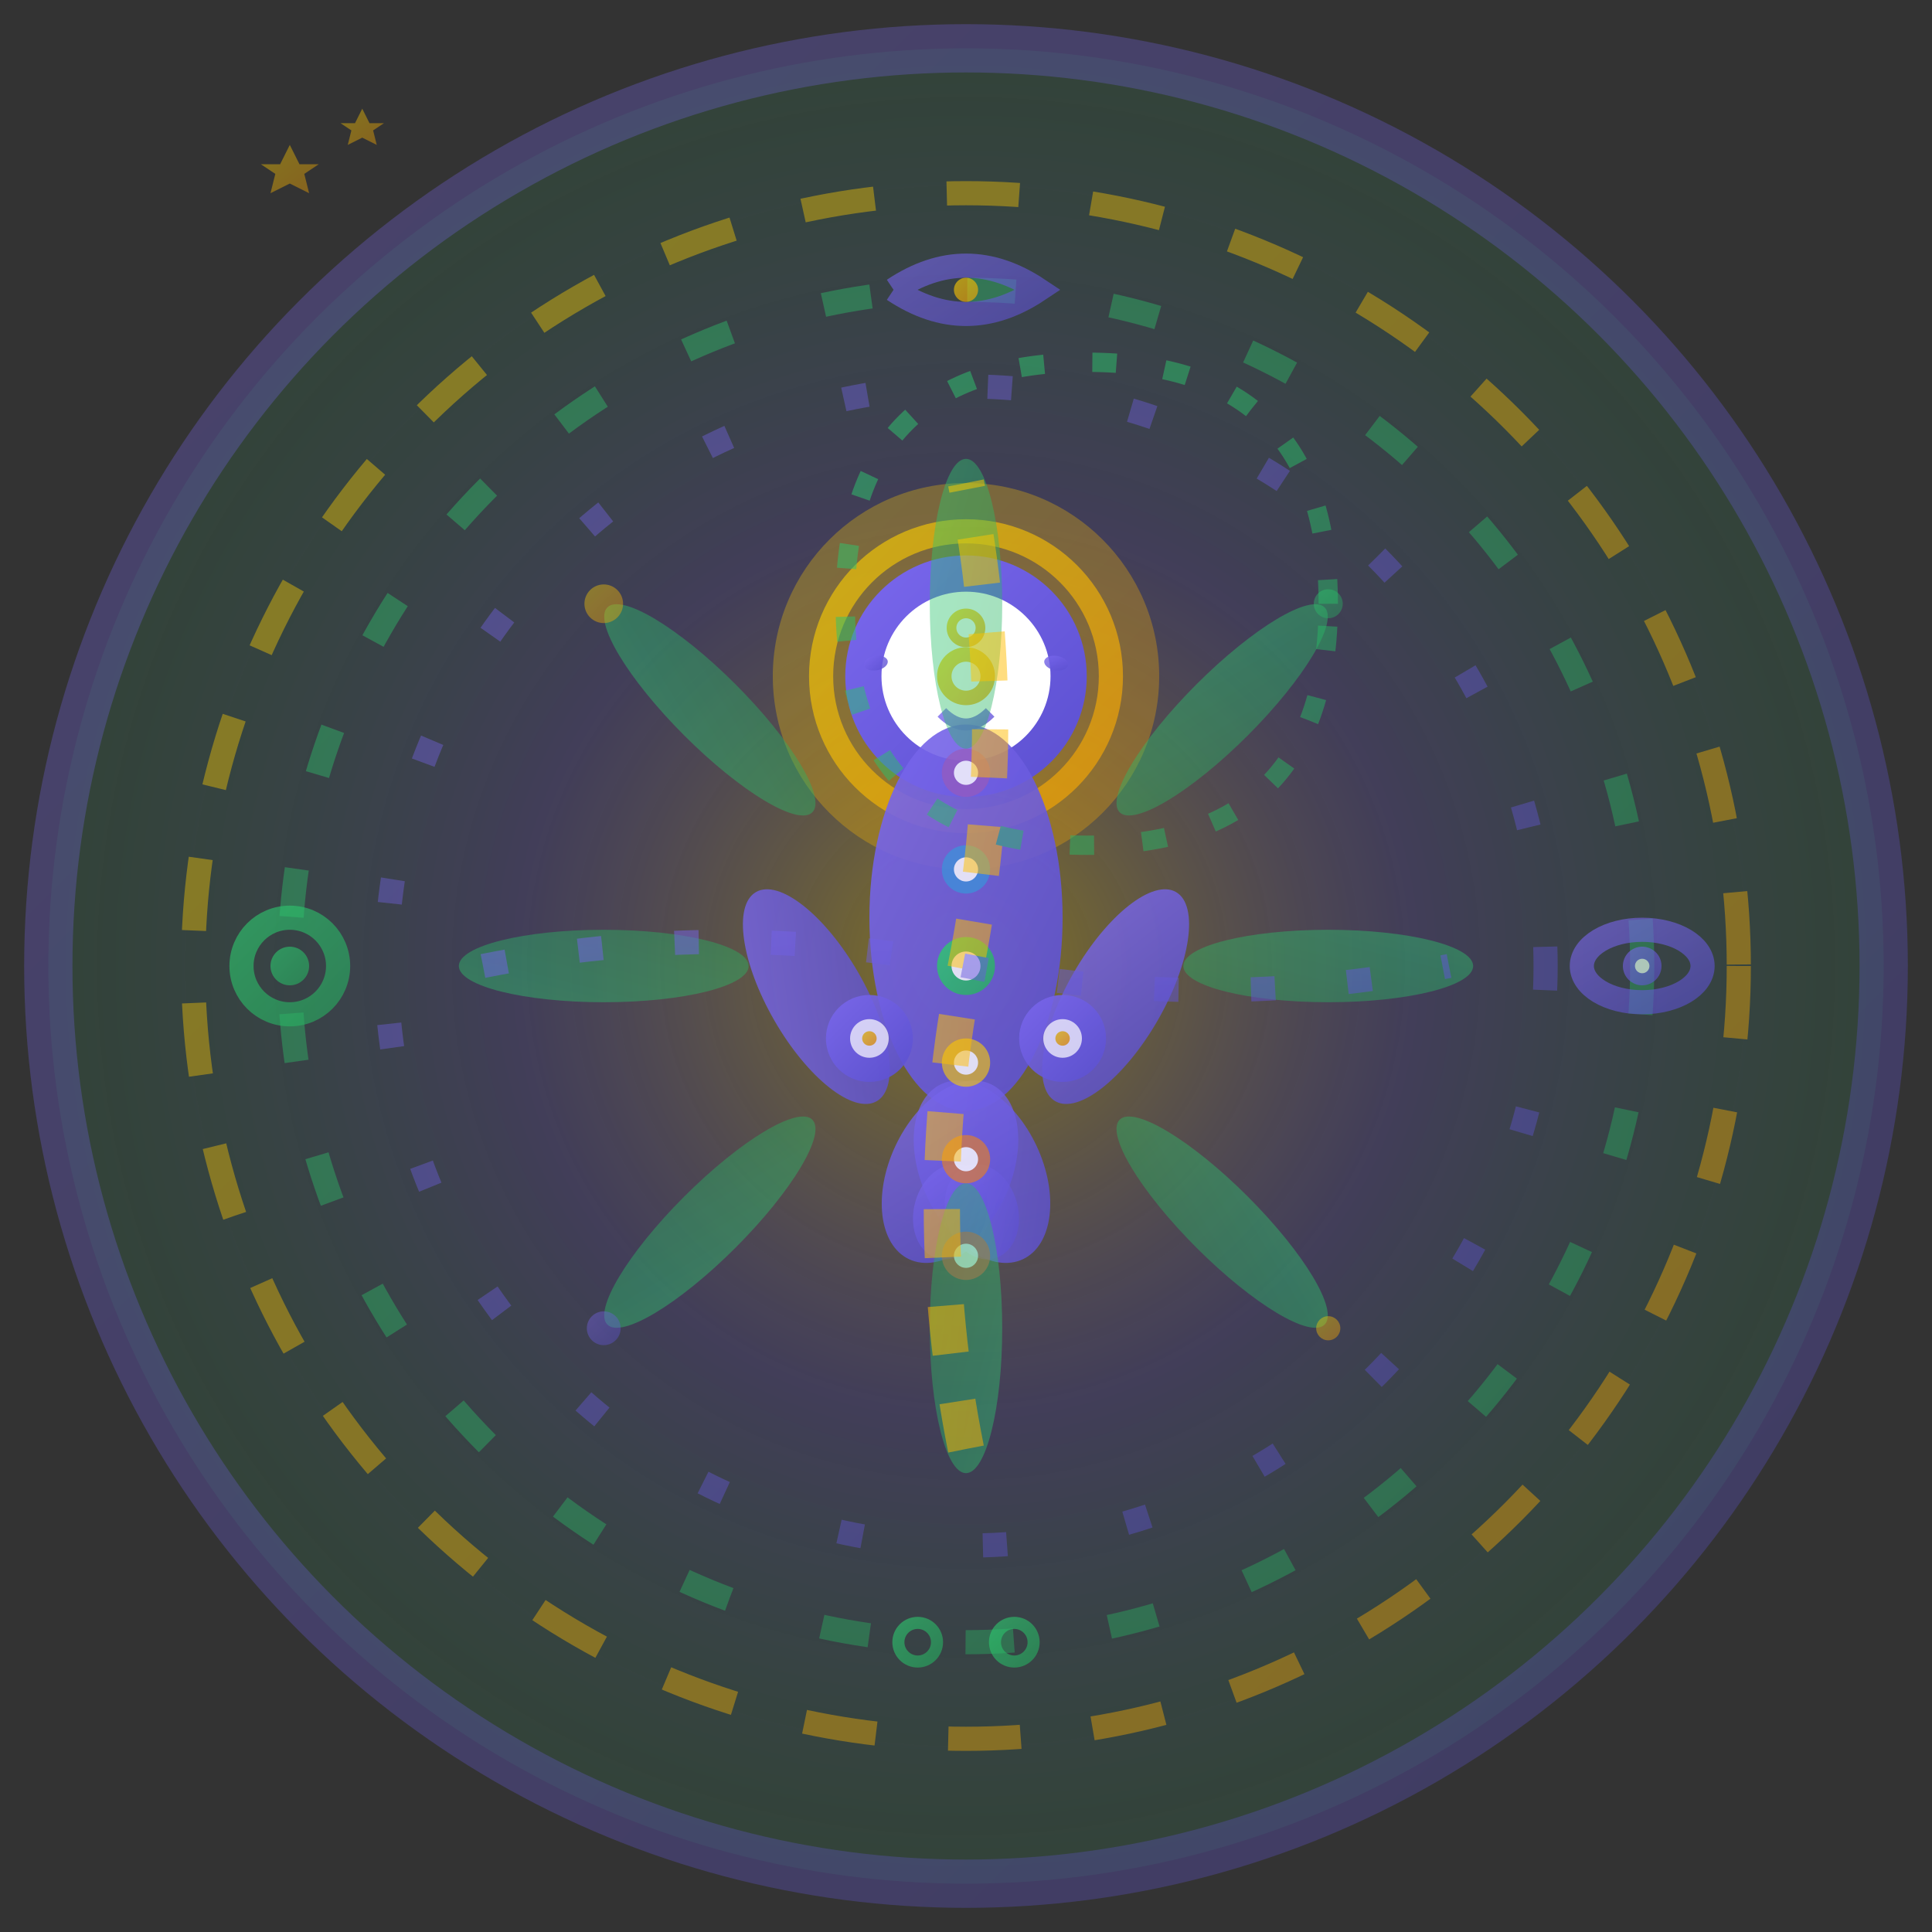 <svg width="80" height="80" viewBox="0 0 80 80" fill="none" xmlns="http://www.w3.org/2000/svg">
  <rect x="0" y="0" width="80" height="80" fill="#333333" stroke="none"/>
  <defs>
    <linearGradient id="mindfulnessGradient" x1="0%" y1="0%" x2="100%" y2="100%">
      <stop offset="0%" style="stop-color:#7b68ee;stop-opacity:1" />
      <stop offset="100%" style="stop-color:#5a4fcf;stop-opacity:1" />
    </linearGradient>
    <linearGradient id="peaceGradient" x1="0%" y1="0%" x2="100%" y2="100%">
      <stop offset="0%" style="stop-color:#2ecc71;stop-opacity:1" />
      <stop offset="100%" style="stop-color:#27ae60;stop-opacity:1" />
    </linearGradient>
    <linearGradient id="enlightenmentGradient" x1="0%" y1="0%" x2="100%" y2="100%">
      <stop offset="0%" style="stop-color:#ffd700;stop-opacity:1" />
      <stop offset="100%" style="stop-color:#ffa500;stop-opacity:1" />
    </linearGradient>
    <radialGradient id="auraGradient" cx="50%" cy="50%" r="50%">
      <stop offset="0%" style="stop-color:#ffd700;stop-opacity:0.4" />
      <stop offset="50%" style="stop-color:#7b68ee;stop-opacity:0.2" />
      <stop offset="100%" style="stop-color:#2ecc71;stop-opacity:0.1" />
    </radialGradient>
  </defs>
  
  <!-- Background circle with peaceful aura -->
  <circle cx="40" cy="40" r="38" fill="url(#auraGradient)"/>
  <circle cx="40" cy="40" r="38" fill="none" stroke="url(#mindfulnessGradient)" stroke-width="2" opacity="0.3"/>
  
  <!-- Energy/Aura rings -->
  <g opacity="0.4">
    <circle cx="40" cy="40" r="32" fill="none" stroke="url(#enlightenmentGradient)" stroke-width="1" stroke-dasharray="3,3"/>
    <circle cx="40" cy="40" r="28" fill="none" stroke="url(#peaceGradient)" stroke-width="1" stroke-dasharray="2,4"/>
    <circle cx="40" cy="40" r="24" fill="none" stroke="url(#mindfulnessGradient)" stroke-width="1" stroke-dasharray="1,5"/>
  </g>
  
  <!-- Central meditation figure -->
  <g transform="translate(40,40)">
    <!-- Enlightenment aura around head -->
    <circle cx="0" cy="-12" r="8" fill="url(#enlightenmentGradient)" opacity="0.3"/>
    <circle cx="0" cy="-12" r="6" fill="none" stroke="url(#enlightenmentGradient)" stroke-width="1" opacity="0.6"/>
    
    <!-- Head -->
    <circle cx="0" cy="-12" r="5" fill="url(#mindfulnessGradient)"/>
    <circle cx="0" cy="-12" r="3.5" fill="#fff"/>
    
    <!-- Peaceful expression -->
    <g fill="url(#mindfulnessGradient)" opacity="0.8">
      <ellipse cx="-1.5" cy="-13" rx="0.5" ry="0.3" transform="rotate(-10)"/>
      <ellipse cx="1.5" cy="-13" rx="0.5" ry="0.3" transform="rotate(10)"/>
      <path d="M -1,-10.5 Q 0,-9.5 1,-10.5" stroke="url(#mindfulnessGradient)" stroke-width="0.5" fill="none"/>
    </g>
    
    <!-- Third eye chakra -->
    <circle cx="0" cy="-14" r="0.8" fill="url(#enlightenmentGradient)" opacity="0.8"/>
    <circle cx="0" cy="-14" r="0.4" fill="#fff"/>
    
    <!-- Body in meditation pose -->
    <ellipse cx="0" cy="-2" rx="4" ry="8" fill="url(#mindfulnessGradient)" opacity="0.9"/>
    
    <!-- Arms in mudra position -->
    <ellipse cx="-6" cy="-2" rx="2" ry="5" fill="url(#mindfulnessGradient)" opacity="0.8" transform="rotate(-30)"/>
    <ellipse cx="6" cy="-2" rx="2" ry="5" fill="url(#mindfulnessGradient)" opacity="0.8" transform="rotate(30)"/>
    
    <!-- Hands in meditation mudra -->
    <circle cx="-4" cy="3" r="1.8" fill="url(#mindfulnessGradient)" opacity="0.9"/>
    <circle cx="4" cy="3" r="1.8" fill="url(#mindfulnessGradient)" opacity="0.9"/>
    
    <!-- Mudra details -->
    <g opacity="0.7">
      <circle cx="-4" cy="3" r="0.8" fill="#fff"/>
      <circle cx="4" cy="3" r="0.8" fill="#fff"/>
      <circle cx="-4" cy="3" r="0.3" fill="url(#enlightenmentGradient)"/>
      <circle cx="4" cy="3" r="0.3" fill="url(#enlightenmentGradient)"/>
    </g>
    
    <!-- Legs in lotus position -->
    <ellipse cx="-3" cy="8" rx="2.5" ry="4" fill="url(#mindfulnessGradient)" opacity="0.8" transform="rotate(-25)"/>
    <ellipse cx="3" cy="8" rx="2.5" ry="4" fill="url(#mindfulnessGradient)" opacity="0.8" transform="rotate(25)"/>
    
    <!-- Feet in lotus -->
    <ellipse cx="-2" cy="10" rx="1.5" ry="2" fill="url(#mindfulnessGradient)" opacity="0.7" transform="rotate(-15)"/>
    <ellipse cx="2" cy="10" rx="1.5" ry="2" fill="url(#mindfulnessGradient)" opacity="0.7" transform="rotate(15)"/>
  </g>
  
  <!-- Chakra points -->
  <g opacity="0.8">
    <!-- Crown Chakra -->
    <circle cx="40" cy="28" r="1.2" fill="url(#enlightenmentGradient)"/>
    <circle cx="40" cy="28" r="0.6" fill="#fff"/>
    
    <!-- Third Eye Chakra -->
    <circle cx="40" cy="32" r="1" fill="#9b59b6" opacity="0.8"/>
    <circle cx="40" cy="32" r="0.5" fill="#fff"/>
    
    <!-- Throat Chakra -->
    <circle cx="40" cy="36" r="1" fill="#3498db" opacity="0.8"/>
    <circle cx="40" cy="36" r="0.5" fill="#fff"/>
    
    <!-- Heart Chakra -->
    <circle cx="40" cy="40" r="1.2" fill="url(#peaceGradient)"/>
    <circle cx="40" cy="40" r="0.6" fill="#fff"/>
    
    <!-- Solar Plexus Chakra -->
    <circle cx="40" cy="44" r="1" fill="#f1c40f" opacity="0.8"/>
    <circle cx="40" cy="44" r="0.5" fill="#fff"/>
    
    <!-- Sacral Chakra -->
    <circle cx="40" cy="48" r="1" fill="#e67e22" opacity="0.8"/>
    <circle cx="40" cy="48" r="0.5" fill="#fff"/>
    
    <!-- Root Chakra -->
    <circle cx="40" cy="52" r="1" fill="#e74c3c" opacity="0.8"/>
    <circle cx="40" cy="52" r="0.5" fill="#fff"/>
  </g>
  
  <!-- Lotus petals around the figure -->
  <g opacity="0.7">
    <!-- Large lotus petals -->
    <ellipse cx="40" cy="25" rx="1.5" ry="6" fill="url(#peaceGradient)" opacity="0.6" transform="rotate(0 40 40)"/>
    <ellipse cx="40" cy="25" rx="1.5" ry="6" fill="url(#peaceGradient)" opacity="0.6" transform="rotate(45 40 40)"/>
    <ellipse cx="40" cy="25" rx="1.5" ry="6" fill="url(#peaceGradient)" opacity="0.6" transform="rotate(90 40 40)"/>
    <ellipse cx="40" cy="25" rx="1.5" ry="6" fill="url(#peaceGradient)" opacity="0.6" transform="rotate(135 40 40)"/>
    <ellipse cx="40" cy="25" rx="1.5" ry="6" fill="url(#peaceGradient)" opacity="0.6" transform="rotate(180 40 40)"/>
    <ellipse cx="40" cy="25" rx="1.5" ry="6" fill="url(#peaceGradient)" opacity="0.6" transform="rotate(225 40 40)"/>
    <ellipse cx="40" cy="25" rx="1.5" ry="6" fill="url(#peaceGradient)" opacity="0.6" transform="rotate(270 40 40)"/>
    <ellipse cx="40" cy="25" rx="1.5" ry="6" fill="url(#peaceGradient)" opacity="0.6" transform="rotate(315 40 40)"/>
  </g>
  
  <!-- Energy flow lines -->
  <g opacity="0.5">
    <!-- Upward energy flow -->
    <path d="M 40,60 Q 38,50 40,40 Q 42,30 40,20" stroke="url(#enlightenmentGradient)" stroke-width="1.5" fill="none" stroke-dasharray="2,2"/>
    
    <!-- Side energy flows -->
    <path d="M 20,40 Q 30,38 40,40 Q 50,42 60,40" stroke="url(#mindfulnessGradient)" stroke-width="1" fill="none" stroke-dasharray="1,3"/>
    
    <!-- Circular energy -->
    <path d="M 55,25 Q 55,15 45,15 Q 35,15 35,25 Q 35,35 45,35 Q 55,35 55,25" 
          stroke="url(#peaceGradient)" stroke-width="0.8" fill="none" stroke-dasharray="1,2"/>
  </g>
  
  <!-- Mindfulness symbols -->
  <g opacity="0.6">
    <!-- Breathing symbol (top) -->
    <g transform="translate(40,12)">
      <path d="M -3,0 Q 0,-2 3,0 Q 0,2 -3,0" fill="none" stroke="url(#mindfulnessGradient)" stroke-width="1"/>
      <circle cx="0" cy="0" r="0.5" fill="url(#enlightenmentGradient)"/>
    </g>
    
    <!-- Present moment symbol (left) -->
    <g transform="translate(12,40)">
      <circle cx="0" cy="0" r="2" fill="none" stroke="url(#peaceGradient)" stroke-width="1"/>
      <circle cx="0" cy="0" r="0.8" fill="url(#peaceGradient)"/>
    </g>
    
    <!-- Awareness symbol (right) -->
    <g transform="translate(68,40)">
      <ellipse cx="0" cy="0" rx="2.5" ry="1.5" fill="none" stroke="url(#mindfulnessGradient)" stroke-width="1"/>
      <circle cx="0" cy="0" r="0.8" fill="url(#mindfulnessGradient)"/>
      <circle cx="0" cy="0" r="0.3" fill="#fff"/>
    </g>
    
    <!-- Balance symbol (bottom) -->
    <g transform="translate(40,68)">
      <line x1="-3" y1="0" x2="3" y2="0" stroke="url(#peaceGradient)" stroke-width="1"/>
      <line x1="0" y1="-2" x2="0" y2="0" stroke="url(#peaceGradient)" stroke-width="1"/>
      <circle cx="-2" cy="0" r="0.8" fill="none" stroke="url(#peaceGradient)" stroke-width="0.5"/>
      <circle cx="2" cy="0" r="0.8" fill="none" stroke="url(#peaceGradient)" stroke-width="0.5"/>
    </g>
  </g>
  
  <!-- Peaceful elements -->
  <g opacity="0.4">
    <!-- Floating peaceful particles -->
    <circle cx="25" cy="25" r="0.8" fill="url(#enlightenmentGradient)"/>
    <circle cx="55" cy="25" r="0.6" fill="url(#peaceGradient)"/>
    <circle cx="25" cy="55" r="0.7" fill="url(#mindfulnessGradient)"/>
    <circle cx="55" cy="55" r="0.5" fill="url(#enlightenmentGradient)"/>
    
    <!-- Wisdom sparks -->
    <path d="M 30,15 L 31,17 L 33,17 L 31.5,18 L 32,20 L 30,19 L 28,20 L 28.5,18 L 27,17 L 29,17 Z" 
          fill="url(#enlightenmentGradient)" transform="scale(0.4)"/>
    <path d="M 50,15 L 51,17 L 53,17 L 51.5,18 L 52,20 L 50,19 L 48,20 L 48.5,18 L 47,17 L 49,17 Z" 
          fill="url(#enlightenmentGradient)" transform="scale(0.3)"/>
  </g>
</svg>
